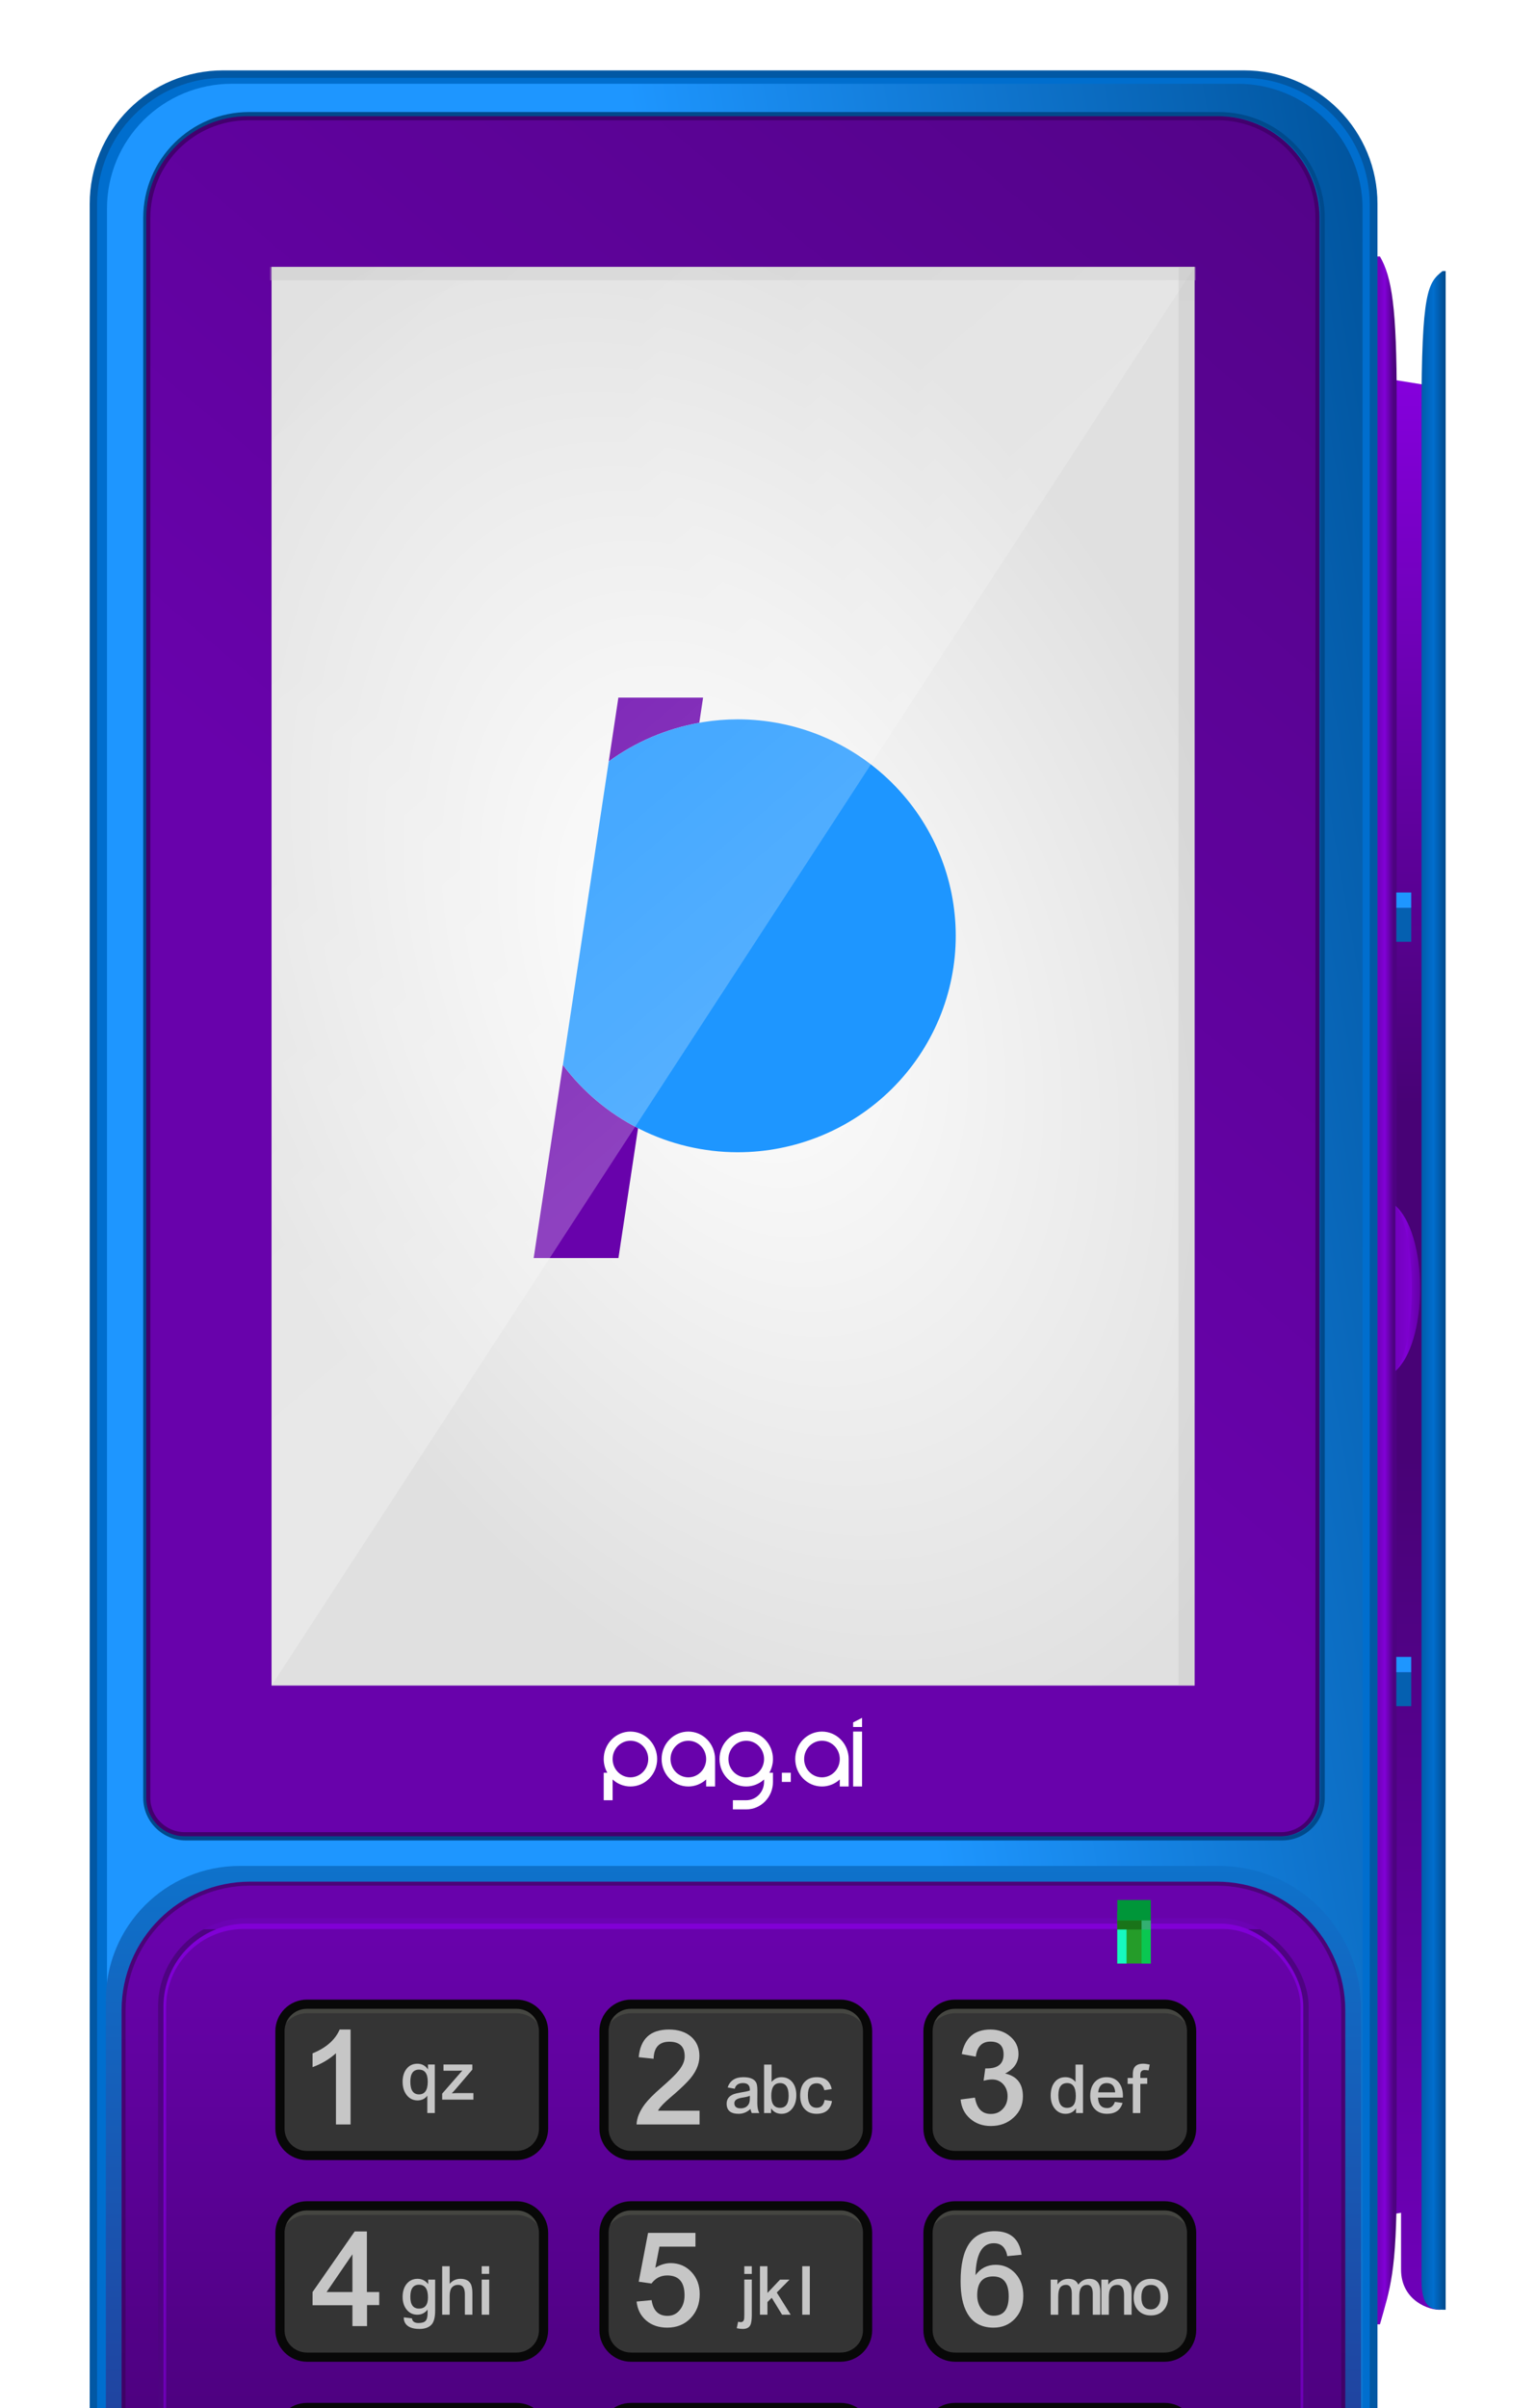 <svg width="839" height="1315" viewBox="0 0 839 1315" fill="none" xmlns="http://www.w3.org/2000/svg">
<g clip-path="url(#clip0_9_1655)">
<path d="M121.816 38.435H679.592C698.904 38.435 717.425 46.104 731.08 59.754C744.736 73.404 752.408 91.917 752.408 111.221V1647.81C752.408 1675.88 729.805 1698.47 701.729 1698.47H99.679C71.603 1698.47 49 1675.88 49 1647.81V111.221C49 91.917 56.672 73.404 70.328 59.754C83.983 46.104 102.504 38.435 121.816 38.435V38.435Z" fill="#0258A4"/>
<g filter="url(#filter0_f_9_1655)">
<path d="M122.222 42.502H678.996C697.345 42.502 714.942 49.788 727.917 62.757C740.892 75.726 748.181 93.316 748.181 111.657L748.181 1671.8C748.181 1697.8 727.239 1718.74 701.226 1718.74H99.992C73.979 1718.74 53.037 1697.8 53.037 1671.8L53.037 111.657C53.037 93.316 60.326 75.726 73.301 62.757C86.276 49.788 103.873 42.502 122.222 42.502Z" fill="#006ECE"/>
</g>
<g filter="url(#filter1_f_9_1655)">
<path d="M126.503 45.751H676.191C685.129 45.751 693.979 47.51 702.237 50.929C710.494 54.348 717.997 59.359 724.317 65.677C730.638 71.994 735.651 79.494 739.071 87.749C742.492 96.003 744.252 104.849 744.252 113.784L744.252 1674.94C744.252 1699.76 724.269 1719.73 699.446 1719.73H103.247C78.425 1719.73 58.441 1699.76 58.441 1674.94L58.441 113.784C58.441 104.849 60.202 96.003 63.622 87.749C67.043 79.494 72.056 71.994 78.376 65.677C84.696 59.359 92.2 54.348 100.457 50.929C108.715 47.51 117.565 45.751 126.503 45.751Z" fill="url(#paint0_linear_9_1655)"/>
</g>
<path d="M665.769 62.297C697.105 62.297 722.509 87.7 722.509 119.036V981.669C722.509 993.913 712.583 1003.84 700.339 1003.84H101.532C89.289 1003.84 79.364 993.913 79.363 981.669V119.036C79.363 87.7 104.766 62.297 136.103 62.297H665.769Z" fill="#055AA6" stroke="#004A8C" stroke-width="2.255"/>
<path d="M135.479 64.551H665.146C695.237 64.551 719.631 88.945 719.631 119.036V981.669C719.631 992.668 710.714 1001.58 699.716 1001.58H100.909C89.911 1001.58 80.994 992.667 80.994 981.669V119.036C80.994 88.945 105.388 64.551 135.479 64.551Z" fill="url(#paint1_linear_9_1655)" stroke="#42006D" stroke-width="2.255"/>
<path d="M470.871 938.033L466.005 940.527V943.024H470.871V938.033ZM344.356 945.523C336.294 945.523 329.758 952.236 329.758 960.516C329.763 963.164 330.461 965.745 331.745 968.014H329.758V983.013H334.624V971.668C337.297 974.135 340.762 975.503 344.356 975.51C352.418 975.51 358.954 968.797 358.954 960.516C358.954 952.236 352.418 945.523 344.356 945.523V945.523ZM375.985 945.523C367.923 945.523 361.387 952.236 361.387 960.516C361.387 968.797 367.923 975.51 375.985 975.51C379.579 975.503 383.044 974.136 385.717 971.669V975.51H390.583V960.516C390.583 952.236 384.047 945.523 375.985 945.523V945.523ZM407.613 945.523C399.55 945.523 393.016 952.236 393.016 960.516C393.016 968.797 399.55 975.51 407.613 975.51C411.206 975.503 414.672 974.136 417.345 971.669V973.017C417.345 978.538 412.987 983.013 407.613 983.013L400.315 983.007V988.005L407.613 988.011C415.675 988.017 422.211 981.298 422.211 973.017V968.014H420.225C421.509 965.745 422.206 963.164 422.211 960.516C422.211 952.236 415.675 945.523 407.613 945.523V945.523ZM448.973 945.523C440.911 945.523 434.376 952.236 434.376 960.517C434.376 968.797 440.911 975.51 448.973 975.51C452.567 975.504 456.032 974.137 458.705 971.669V975.51H463.571V960.517C463.571 952.236 457.036 945.523 448.973 945.523V945.523ZM466.005 945.525V975.51H470.871V945.524L466.005 945.525ZM344.356 950.521C349.731 950.521 354.088 954.996 354.088 960.516C354.088 966.037 349.731 970.512 344.356 970.512C338.981 970.512 334.624 966.037 334.624 960.516C334.624 954.996 338.981 950.521 344.356 950.521V950.521ZM375.985 950.521C381.36 950.521 385.717 954.996 385.717 960.516C385.717 966.037 381.36 970.512 375.985 970.512C370.61 970.512 366.253 966.037 366.253 960.516C366.253 954.996 370.61 950.521 375.985 950.521V950.521ZM407.613 950.521C412.987 950.521 417.345 954.996 417.345 960.516C417.345 966.037 412.987 970.512 407.613 970.512C402.238 970.512 397.882 966.037 397.882 960.516C397.882 954.996 402.238 950.521 407.613 950.521V950.521ZM448.973 950.521C454.348 950.521 458.705 954.997 458.705 960.517C458.705 966.037 454.348 970.513 448.973 970.513C443.599 970.513 439.241 966.037 439.241 960.517C439.241 954.997 443.599 950.521 448.973 950.521ZM427.076 968.014V973.011H431.943V968.014H427.076Z" fill="white"/>
<path d="M148.334 145.741L652.521 145.741V920.395H148.334V145.741Z" fill="url(#paint2_radial_9_1655)"/>
<path d="M337.775 380.93L332.504 415.794L332.509 415.786C347.228 405.04 364.165 397.877 381.968 394.689L384.046 380.93L337.775 380.93ZM307.452 581.47L291.504 686.947H337.809L348.521 616.052C332.573 607.9 318.464 596.185 307.468 581.513L307.452 581.47Z" fill="#6802AB"/>
<path d="M402.906 392.788C377.573 392.835 352.914 400.891 332.51 415.787L307.471 581.512C318.539 596.281 332.931 608.281 349.499 616.558C366.068 624.835 384.356 629.159 402.906 629.187C418.553 629.187 434.046 626.13 448.502 620.19C462.957 614.25 476.092 605.543 487.155 594.567C498.219 583.591 506.995 570.561 512.983 556.221C518.971 541.88 522.052 526.51 522.052 510.988C522.052 495.465 518.971 480.095 512.983 465.755C506.995 451.414 498.219 438.384 487.155 427.408C476.092 416.432 462.957 407.725 448.502 401.785C434.046 395.845 418.553 392.788 402.906 392.788Z" fill="#1E96FF"/>
<path opacity="0.33" d="M147.486 145.74L653.143 145.74V153.09L147.486 153.09V145.74Z" fill="#BFBFBF"/>
<path d="M148.334 145.741L652.521 145.741L148.334 920.395V145.741Z" fill="url(#paint3_linear_9_1655)"/>
<path opacity="0.33" d="M643.701 145.741H652.521V920.395H643.701V145.741Z" fill="#BFBFBF"/>
<path opacity="0.1" d="M644.219 145.742V163.955H652.455V145.742H644.219Z" fill="#BFBFBF"/>
<path d="M757.244 206.745V1209.58L765.291 1208.28V1239.26C765.291 1256.34 780.88 1261.68 786.985 1261.22V1193.52L777.946 1195.83V210.081L757.244 206.745Z" fill="url(#paint4_linear_9_1655)"/>
<path d="M752.408 140.059V796.667V800.842V1269.19H753.77C759.28 1249.55 762.926 1241.15 762.926 1190.63V800.842V796.667V218.619C762.926 168.1 760.286 151.339 753.77 140.059H752.408Z" fill="url(#paint5_linear_9_1655)"/>
<path d="M787.942 148.02C779.977 154.373 776.457 158.682 776.457 226.58V796.667V800.842V1244.81C776.457 1260.32 781.989 1261.22 787.942 1261.22H789.65V800.842V796.667V148.02H787.942Z" fill="url(#paint6_linear_9_1655)"/>
<path d="M762.305 658.472V748.537C766.246 745.149 769.648 739.014 772.051 730.962C774.454 722.91 775.743 713.328 775.743 703.509C775.744 693.688 774.456 684.104 772.052 676.05C769.649 667.996 766.247 661.861 762.305 658.472V658.472Z" fill="url(#paint7_linear_9_1655)"/>
<path d="M762.303 658.472V748.537C764.906 745.149 767.154 739.014 768.741 730.962C770.329 722.91 771.18 713.328 771.18 703.509C771.18 693.689 770.329 684.104 768.742 676.05C767.154 667.997 764.907 661.861 762.303 658.472Z" fill="url(#paint8_linear_9_1655)"/>
<path d="M762.697 495.724H770.839V514.263H762.697V495.724Z" fill="#0560B0"/>
<path d="M762.697 495.724H770.839V487.361H762.697V495.724Z" fill="#1E96FF"/>
<path d="M762.697 913.11H770.839V931.649H762.697V913.11Z" fill="#0560B0"/>
<path d="M762.697 913.11H770.839V904.748H762.697V913.11Z" fill="#1E96FF"/>
<path d="M57.82 1092.06C57.82 1051.64 90.582 1018.88 130.996 1018.88H665.843C708.682 1018.88 743.41 1053.61 743.41 1096.45V1666.75C743.41 1715.25 704.095 1754.56 655.599 1754.56H145.631C97.135 1754.56 57.82 1715.25 57.82 1666.75V1092.06Z" fill="url(#paint9_linear_9_1655)"/>
<path d="M136.655 1028.57H664.571C702.762 1028.57 733.723 1059.53 733.723 1097.72V1667.69C733.722 1692.14 713.901 1711.96 689.451 1711.96H600.876C593.62 1711.96 586.828 1708.45 582.633 1702.56L582.235 1701.98C577.673 1695.14 569.993 1691.03 561.769 1691.03H240.854C232.886 1691.03 225.43 1694.89 220.823 1701.35L220.387 1701.98C216.231 1708.22 209.236 1711.96 201.746 1711.96H111.775C87.325 1711.96 67.504 1692.14 67.504 1667.69V1097.72C67.504 1059.53 98.464 1028.57 136.655 1028.57Z" fill="url(#paint10_linear_9_1655)" stroke="url(#paint11_linear_9_1655)" stroke-width="2.195"/>
<rect x="711.853" y="1661.5" width="622.548" height="609.666" rx="43.906" transform="rotate(-180 711.853 1661.5)" stroke="url(#paint12_linear_9_1655)" stroke-width="2.927"/>
<rect x="713.346" y="1662.99" width="625.539" height="614.089" rx="46.833" transform="rotate(-180 713.346 1662.99)" stroke="url(#paint13_linear_9_1655)" stroke-width="2.927"/>
<path d="M167.678 1094.38H282.145C290.319 1094.38 296.899 1100.96 296.899 1109.13V1162.27C296.899 1170.44 290.319 1177.01 282.145 1177.01H167.678C159.504 1177.01 152.924 1170.44 152.924 1162.27V1109.13C152.924 1100.96 159.504 1094.38 167.678 1094.38Z" fill="#454641"/>
<path d="M167.678 1099.32H282.145C290.319 1099.32 296.899 1105.9 296.899 1114.07V1162.27C296.899 1170.44 290.319 1177.01 282.145 1177.01H167.678C159.504 1177.01 152.924 1170.44 152.924 1162.27V1114.07C152.924 1105.9 159.504 1099.32 167.678 1099.32Z" fill="#343434"/>
<path d="M167.678 1091.88C158.156 1091.88 150.406 1099.61 150.406 1109.12V1162.27C150.406 1171.79 158.156 1179.52 167.678 1179.52H282.143C291.665 1179.52 299.414 1171.79 299.414 1162.27V1109.12C299.414 1099.61 291.665 1091.88 282.143 1091.88H167.678ZM167.678 1096.9H282.143C288.968 1096.9 294.393 1102.3 294.393 1109.12V1162.27C294.393 1169.09 288.968 1174.5 282.143 1174.5H167.678C160.853 1174.5 155.427 1169.09 155.427 1162.27V1109.12C155.427 1102.3 160.853 1096.9 167.678 1096.9Z" fill="#080808"/>
<path d="M344.67 1094.38H459.138C467.311 1094.38 473.892 1100.96 473.892 1109.13V1162.27C473.892 1170.44 467.311 1177.01 459.138 1177.01H344.67C336.496 1177.01 329.916 1170.44 329.916 1162.27V1109.13C329.916 1100.96 336.496 1094.38 344.67 1094.38Z" fill="#454641"/>
<path d="M344.67 1099.32H459.138C467.311 1099.32 473.892 1105.9 473.892 1114.07V1162.27C473.892 1170.44 467.311 1177.01 459.138 1177.01H344.67C336.496 1177.01 329.916 1170.44 329.916 1162.27V1114.07C329.916 1105.9 336.496 1099.32 344.67 1099.32Z" fill="#343434"/>
<path d="M344.67 1091.88C335.148 1091.88 327.398 1099.61 327.398 1109.12V1162.27C327.398 1171.79 335.148 1179.52 344.67 1179.52H459.135C468.657 1179.52 476.407 1171.79 476.407 1162.27V1109.12C476.407 1099.61 468.657 1091.88 459.135 1091.88H344.67ZM344.67 1096.9H459.135C465.96 1096.9 471.385 1102.3 471.385 1109.12V1162.27C471.385 1169.09 465.96 1174.5 459.135 1174.5H344.67C337.845 1174.5 332.42 1169.09 332.42 1162.27V1109.12C332.42 1102.3 337.845 1096.9 344.67 1096.9Z" fill="#080808"/>
<path d="M521.662 1094.38H636.13C644.304 1094.38 650.884 1100.96 650.884 1109.13V1162.27C650.884 1170.44 644.304 1177.01 636.13 1177.01H521.662C513.488 1177.01 506.908 1170.44 506.908 1162.27V1109.13C506.908 1100.96 513.488 1094.38 521.662 1094.38Z" fill="#454641"/>
<path d="M521.662 1099.32H636.13C644.304 1099.32 650.884 1105.9 650.884 1114.07V1162.27C650.884 1170.44 644.304 1177.01 636.13 1177.01H521.662C513.488 1177.01 506.908 1170.44 506.908 1162.27V1114.07C506.908 1105.9 513.488 1099.32 521.662 1099.32Z" fill="#343434"/>
<path d="M521.661 1091.88C512.138 1091.88 504.389 1099.61 504.389 1109.12V1162.27C504.389 1171.79 512.138 1179.52 521.661 1179.52H636.125C645.647 1179.52 653.397 1171.79 653.397 1162.27V1109.12C653.397 1099.61 645.647 1091.88 636.125 1091.88H521.661ZM521.661 1096.9H636.125C642.951 1096.9 648.375 1102.3 648.375 1109.12V1162.27C648.375 1169.09 642.951 1174.5 636.125 1174.5H521.661C514.835 1174.5 509.41 1169.09 509.41 1162.27V1109.12C509.41 1102.3 514.835 1096.9 521.661 1096.9Z" fill="#080808"/>
<path d="M344.67 1204.49H459.138C467.311 1204.49 473.892 1211.06 473.892 1219.23V1272.37C473.892 1280.54 467.311 1287.12 459.138 1287.12H344.67C336.496 1287.12 329.916 1280.54 329.916 1272.37V1219.23C329.916 1211.06 336.496 1204.49 344.67 1204.49Z" fill="#454641"/>
<path d="M344.67 1209.43H459.138C467.311 1209.43 473.892 1216.01 473.892 1224.18V1272.37C473.892 1280.54 467.311 1287.12 459.138 1287.12H344.67C336.496 1287.12 329.916 1280.54 329.916 1272.37V1224.18C329.916 1216.01 336.496 1209.43 344.67 1209.43Z" fill="#343434"/>
<path d="M344.67 1201.98C335.148 1201.98 327.398 1209.71 327.398 1219.23V1272.38C327.398 1281.89 335.148 1289.62 344.67 1289.62H459.135C468.657 1289.62 476.407 1281.89 476.407 1272.38V1219.23C476.407 1209.71 468.657 1201.98 459.135 1201.98H344.67ZM344.67 1207H459.135C465.96 1207 471.385 1212.41 471.385 1219.23V1272.38C471.385 1279.2 465.96 1284.6 459.135 1284.6H344.67C337.845 1284.6 332.42 1279.2 332.42 1272.38V1219.23C332.42 1212.41 337.845 1207 344.67 1207Z" fill="#080808"/>
<path d="M521.662 1204.49H636.13C644.304 1204.49 650.884 1211.06 650.884 1219.23V1272.37C650.884 1280.54 644.304 1287.12 636.13 1287.12H521.662C513.488 1287.12 506.908 1280.54 506.908 1272.37V1219.23C506.908 1211.06 513.488 1204.49 521.662 1204.49Z" fill="#454641"/>
<path d="M521.662 1209.43H636.13C644.304 1209.43 650.884 1216.01 650.884 1224.18V1272.37C650.884 1280.54 644.304 1287.12 636.13 1287.12H521.662C513.488 1287.12 506.908 1280.54 506.908 1272.37V1224.18C506.908 1216.01 513.488 1209.43 521.662 1209.43Z" fill="#343434"/>
<path d="M521.661 1201.98C512.138 1201.98 504.389 1209.71 504.389 1219.23V1272.38C504.389 1281.89 512.138 1289.62 521.661 1289.62H636.125C645.647 1289.62 653.397 1281.89 653.397 1272.38V1219.23C653.397 1209.71 645.647 1201.98 636.125 1201.98H521.661ZM521.661 1207H636.125C642.951 1207 648.375 1212.41 648.375 1219.23V1272.38C648.375 1279.2 642.951 1284.6 636.125 1284.6H521.661C514.835 1284.6 509.41 1279.2 509.41 1272.38V1219.23C509.41 1212.41 514.835 1207 521.661 1207Z" fill="#080808"/>
<path d="M167.678 1204.49H282.145C290.319 1204.49 296.899 1211.06 296.899 1219.23V1272.37C296.899 1280.54 290.319 1287.12 282.145 1287.12H167.678C159.504 1287.12 152.924 1280.54 152.924 1272.37V1219.23C152.924 1211.06 159.504 1204.49 167.678 1204.49Z" fill="#454641"/>
<path d="M167.678 1209.43H282.145C290.319 1209.43 296.899 1216.01 296.899 1224.18V1272.37C296.899 1280.54 290.319 1287.12 282.145 1287.12H167.678C159.504 1287.12 152.924 1280.54 152.924 1272.37V1224.18C152.924 1216.01 159.504 1209.43 167.678 1209.43Z" fill="#343434"/>
<path d="M167.678 1201.98C158.156 1201.98 150.406 1209.71 150.406 1219.23V1272.38C150.406 1281.89 158.156 1289.62 167.678 1289.62H282.143C291.665 1289.62 299.414 1281.89 299.414 1272.38V1219.23C299.414 1209.71 291.665 1201.98 282.143 1201.98H167.678ZM167.678 1207H282.143C288.968 1207 294.393 1212.41 294.393 1219.23V1272.38C294.393 1279.2 288.968 1284.6 282.143 1284.6H167.678C160.853 1284.6 155.427 1279.2 155.427 1272.38V1219.23C155.427 1212.41 160.853 1207 167.678 1207Z" fill="#080808"/>
<path d="M344.67 1314.59H459.138C467.311 1314.59 473.892 1321.17 473.892 1329.34V1382.48C473.892 1390.65 467.311 1397.22 459.138 1397.22H344.67C336.496 1397.22 329.916 1390.65 329.916 1382.48V1329.34C329.916 1321.17 336.496 1314.59 344.67 1314.59Z" fill="#454641"/>
<path d="M344.67 1312.09C335.148 1312.09 327.398 1319.82 327.398 1329.34V1382.48C327.398 1392 335.148 1399.73 344.67 1399.73H459.135C468.657 1399.73 476.407 1392 476.407 1382.48V1329.34C476.407 1319.82 468.657 1312.09 459.135 1312.09H344.67ZM344.67 1317.11H459.135C465.96 1317.11 471.385 1322.51 471.385 1329.34V1382.48C471.385 1389.3 465.96 1394.71 459.135 1394.71H344.67C337.845 1394.71 332.42 1389.3 332.42 1382.48V1329.34C332.42 1322.51 337.845 1317.11 344.67 1317.11Z" fill="#080808"/>
<path d="M521.662 1314.59H636.13C644.304 1314.59 650.884 1321.17 650.884 1329.34V1382.48C650.884 1390.65 644.304 1397.22 636.13 1397.22H521.662C513.488 1397.22 506.908 1390.65 506.908 1382.48V1329.34C506.908 1321.17 513.488 1314.59 521.662 1314.59Z" fill="#454641"/>
<path d="M521.661 1312.09C512.138 1312.09 504.389 1319.82 504.389 1329.34V1382.48C504.389 1392 512.138 1399.73 521.661 1399.73H636.125C645.647 1399.73 653.397 1392 653.397 1382.48V1329.34C653.397 1319.82 645.647 1312.09 636.125 1312.09H521.661ZM521.661 1317.11H636.125C642.951 1317.11 648.375 1322.51 648.375 1329.34V1382.48C648.375 1389.3 642.951 1394.71 636.125 1394.71H521.661C514.835 1394.71 509.41 1389.3 509.41 1382.48V1329.34C509.41 1322.51 514.835 1317.11 521.661 1317.11Z" fill="#080808"/>
<path d="M167.678 1314.59H282.145C290.319 1314.59 296.899 1321.17 296.899 1329.34V1382.48C296.899 1390.65 290.319 1397.22 282.145 1397.22H167.678C159.504 1397.22 152.924 1390.65 152.924 1382.48V1329.34C152.924 1321.17 159.504 1314.59 167.678 1314.59Z" fill="#454641"/>
<path d="M167.678 1312.09C158.156 1312.09 150.406 1319.82 150.406 1329.34V1382.48C150.406 1392 158.156 1399.73 167.678 1399.73H282.143C291.665 1399.73 299.414 1392 299.414 1382.48V1329.34C299.414 1319.82 291.665 1312.09 282.143 1312.09H167.678ZM167.678 1317.11H282.143C288.968 1317.11 294.393 1322.51 294.393 1329.34V1382.48C294.393 1389.3 288.968 1394.71 282.143 1394.71H167.678C160.853 1394.71 155.427 1389.3 155.427 1382.48V1329.34C155.427 1322.51 160.853 1317.11 167.678 1317.11Z" fill="#080808"/>
<path d="M183.509 1160.05V1121.16C179.944 1124.41 175.682 1126.94 170.723 1128.75V1121.24C178.162 1118.19 183.096 1113.85 185.524 1108.22H191.491V1160.05H183.509Z" fill="#C6C6C6"/>
<path d="M233.642 1136.67C233.642 1132.3 232.051 1130.11 228.869 1130.11C225.713 1130.11 224.135 1132.3 224.135 1136.67C224.135 1141.31 225.713 1143.63 228.869 1143.63C232.051 1143.63 233.642 1141.31 233.642 1136.67ZM233.404 1153.81V1144.34C232.131 1146.07 230.327 1146.93 227.994 1146.93C225.633 1146.9 223.697 1145.95 222.186 1144.07C220.674 1142.16 219.918 1139.72 219.918 1136.75C219.918 1133.78 220.661 1131.4 222.146 1129.59C223.605 1127.79 225.554 1126.89 227.994 1126.89C230.433 1126.89 232.356 1127.92 233.761 1129.99V1127.33H237.501V1153.81H233.404Z" fill="#C6C6C6"/>
<path d="M241.521 1143.23L251.386 1131.94L252.341 1130.82C252.368 1130.77 252.408 1130.73 252.462 1130.71L252.62 1130.59C251.586 1130.67 250.565 1130.71 249.558 1130.71H242.238V1127.33H257.991V1130.11L249.041 1140.57C248.139 1141.63 247.383 1142.46 246.773 1143.07C247.914 1142.97 249.04 1142.91 250.154 1142.91H258.587V1146.49H241.522L241.521 1143.23Z" fill="#C6C6C6"/>
<path d="M382.124 1160.05H347.717C347.82 1156.53 349.344 1152.82 352.289 1148.89C354.149 1146.46 357.068 1143.52 361.046 1140.06C365.075 1136.55 367.918 1133.86 369.571 1132C371.224 1130.2 372.412 1128.47 373.136 1126.81C373.704 1125.52 373.987 1124.18 373.987 1122.79C373.987 1117.52 371.198 1114.88 365.618 1114.88C360.038 1114.88 357.172 1117.98 357.016 1124.18L348.879 1123.33C349.809 1113.26 355.311 1108.22 365.386 1108.22C370.449 1108.22 374.504 1109.54 377.552 1112.17C380.549 1114.81 382.047 1118.32 382.047 1122.71C382.047 1127.41 379.955 1131.98 375.77 1136.42C373.29 1139.05 370.087 1142.02 366.16 1145.33C362.957 1148.06 360.865 1150.21 359.883 1151.76L359.419 1152.53H382.124V1160.05Z" fill="#C6C6C6"/>
<path d="M409.598 1144.42C408.882 1144.68 408.299 1144.87 407.848 1144.97C407.317 1145.1 406.376 1145.28 405.023 1145.49C402.424 1145.94 401.124 1146.92 401.124 1148.43C401.124 1150.31 402.265 1151.25 404.546 1151.25C406.588 1151.25 408.06 1150.49 408.961 1148.95C409.385 1148.23 409.597 1147.15 409.597 1145.69L409.598 1144.42ZM397.465 1139.84C398.712 1136.11 401.562 1134.24 406.018 1134.24C409.571 1134.24 411.892 1135.18 412.979 1137.06C413.457 1137.88 413.695 1139.37 413.695 1141.51L413.655 1148.39C413.655 1150.7 414.026 1152.51 414.769 1153.84H410.632C410.287 1153.1 410.049 1152.36 409.916 1151.61C408.007 1153.36 405.858 1154.24 403.472 1154.24C399.096 1154.24 396.908 1152.39 396.908 1148.71C396.908 1146.27 398.168 1144.55 400.687 1143.54C401.563 1143.22 402.743 1142.93 404.227 1142.67C406.826 1142.27 408.617 1141.88 409.598 1141.51V1141.08C409.598 1138.66 408.351 1137.46 405.858 1137.46C403.392 1137.46 401.881 1138.49 401.324 1140.56L397.465 1139.84Z" fill="#C6C6C6"/>
<path d="M421.294 1144.46C421.294 1148.8 422.885 1150.98 426.067 1150.98C429.196 1150.98 430.761 1148.78 430.761 1144.38C430.761 1139.76 429.196 1137.46 426.067 1137.46C422.885 1137.46 421.294 1139.79 421.294 1144.46ZM417.355 1153.84V1127.36H421.453V1136.82C422.911 1135.1 424.715 1134.24 426.863 1134.24C429.329 1134.24 431.305 1135.14 432.79 1136.94C434.248 1138.72 434.978 1141.1 434.978 1144.1C434.978 1147.09 434.222 1149.53 432.71 1151.41C431.198 1153.3 429.25 1154.24 426.863 1154.24C424.423 1154.24 422.526 1153.24 421.174 1151.26V1153.84H417.355Z" fill="#C6C6C6"/>
<path d="M450.28 1141.35C449.696 1138.84 448.331 1137.58 446.182 1137.58C442.92 1137.58 441.289 1139.74 441.289 1144.06C441.289 1148.64 442.894 1150.94 446.103 1150.94C448.543 1150.94 449.974 1149.52 450.399 1146.68L454.457 1147.28C453.661 1151.92 450.85 1154.24 446.023 1154.24C443.239 1154.24 441.05 1153.35 439.459 1151.57C437.868 1149.82 437.072 1147.38 437.072 1144.26C437.072 1141.1 437.868 1138.65 439.459 1136.9C441.077 1135.12 443.305 1134.24 446.142 1134.24C450.677 1134.24 453.396 1136.4 454.297 1140.72L450.28 1141.35Z" fill="#C6C6C6"/>
<path d="M532.533 1145.41C533.567 1151.45 536.511 1154.42 541.368 1154.31C543.951 1154.31 546.095 1153.38 547.8 1151.52C549.505 1149.72 550.357 1147.42 550.357 1144.63C550.357 1142 549.557 1139.8 547.955 1138.05C546.354 1136.34 544.338 1135.49 541.91 1135.49C540.515 1135.49 538.965 1135.72 537.261 1136.19L538.191 1129.45H539.121C545.165 1129.45 548.188 1126.89 548.188 1121.78C548.188 1117.13 545.785 1114.81 540.98 1114.81C536.382 1114.81 533.722 1117.54 532.998 1123.02L525.326 1121.62C527.083 1112.69 532.301 1108.22 540.98 1108.22C545.32 1108.22 548.963 1109.51 551.908 1112.1C554.853 1114.63 556.325 1117.78 556.325 1121.55C556.325 1126.19 553.897 1129.76 549.04 1132.24C555.498 1133.68 558.727 1137.84 558.727 1144.71C558.727 1149.36 557.048 1153.2 553.69 1156.25C550.383 1159.35 546.225 1160.9 541.213 1160.9C536.719 1160.9 532.947 1159.56 529.899 1156.87C526.851 1154.24 525.12 1150.75 524.707 1146.41L532.533 1145.41Z" fill="#C6C6C6"/>
<path d="M582.932 1137.46C579.723 1137.46 578.119 1139.66 578.119 1144.06C578.119 1148.67 579.71 1150.98 582.893 1150.98C586.048 1150.98 587.626 1148.83 587.626 1144.54C587.626 1139.82 586.061 1137.46 582.932 1137.46V1137.46ZM591.565 1153.84H587.745V1151.26C586.393 1153.24 584.483 1154.24 582.017 1154.24C579.657 1154.24 577.708 1153.31 576.17 1151.45C574.658 1149.6 573.902 1147.21 573.902 1144.3C573.902 1141.22 574.632 1138.77 576.09 1136.94C577.549 1135.14 579.498 1134.24 581.938 1134.24C584.245 1134.24 586.088 1135.11 587.467 1136.86V1127.36H591.565V1153.84Z" fill="#C6C6C6"/>
<path d="M609.146 1142.51C608.933 1139.14 607.396 1137.46 604.532 1137.46C601.8 1137.46 600.236 1139.14 599.838 1142.51H609.146ZM599.758 1145.37C599.891 1149.19 601.562 1151.1 604.77 1151.1C606.812 1151.1 608.218 1149.97 608.987 1147.72L613.164 1148.31C611.997 1152.26 609.173 1154.24 604.691 1154.24C601.827 1154.24 599.586 1153.36 597.968 1151.61C596.324 1149.89 595.502 1147.48 595.502 1144.38C595.502 1141.3 596.31 1138.84 597.928 1136.98C599.546 1135.15 601.694 1134.24 604.373 1134.24C607.184 1134.24 609.384 1135.15 610.975 1136.98C612.567 1138.84 613.363 1141.38 613.363 1144.61C613.336 1144.69 613.322 1144.8 613.322 1144.93V1145.37L599.758 1145.37Z" fill="#C6C6C6"/>
<path d="M626.648 1134.67V1137.85L622.869 1137.9V1153.84H618.772V1137.9H615.947V1134.67H618.772V1132.89C618.772 1131.14 619.023 1129.86 619.527 1129.07C620.429 1127.61 622.047 1126.88 624.381 1126.88C625.388 1126.88 626.595 1127.04 628 1127.36L627.403 1130.54C626.607 1130.41 625.865 1130.34 625.176 1130.34C623.637 1130.34 622.868 1131.25 622.868 1133.08V1134.67L626.648 1134.67Z" fill="#C6C6C6"/>
<path d="M355.931 1255.98C356.757 1261.71 359.65 1264.57 364.61 1264.57C367.349 1264.57 369.571 1263.52 371.276 1261.4C373.032 1259.33 373.91 1256.65 373.91 1253.34C373.91 1246.11 370.758 1242.5 364.455 1242.5C360.891 1242.5 358.024 1243.97 355.854 1246.91L348.879 1245.91L353.994 1219.26H379.877V1226.77H360.193L357.946 1238.31C360.736 1236.61 363.552 1235.76 366.393 1235.76C370.94 1235.81 374.711 1237.44 377.707 1240.64C380.704 1243.84 382.202 1247.87 382.202 1252.72C382.202 1258.04 380.523 1262.43 377.165 1265.89C373.858 1269.3 369.622 1271 364.455 1271C359.857 1271 356.035 1269.71 352.986 1267.13C349.938 1264.5 348.182 1261.04 347.717 1256.75L355.931 1255.98Z" fill="#C6C6C6"/>
<path d="M406.56 1237.46H410.657V1241.68H406.56V1237.46ZM403.179 1267.76C403.709 1267.92 404.173 1268 404.571 1268C405.844 1268 406.494 1267.18 406.52 1265.53L406.56 1264.02V1244.74H410.658V1264.1C410.658 1266.78 410.38 1268.64 409.823 1269.67C409.16 1271.02 407.768 1271.7 405.647 1271.7C404.639 1271.7 403.564 1271.57 402.424 1271.3L403.179 1267.76Z" fill="#C6C6C6"/>
<path d="M415.102 1237.46H419.199V1252.06L426.08 1244.78H431.252L424.29 1251.82L431.888 1263.94H427.194L421.545 1254.72L419.199 1257.03V1263.94H415.102V1237.46Z" fill="#C6C6C6"/>
<path d="M438.201 1237.46H442.339V1263.94H438.201V1237.46Z" fill="#C6C6C6"/>
<path d="M533.774 1253.34C533.774 1256.44 534.652 1259.07 536.409 1261.24C538.114 1263.41 540.232 1264.5 542.763 1264.5C548.24 1264.5 550.977 1260.96 550.977 1253.88C550.977 1246.65 548.136 1243.04 542.453 1243.04C536.667 1243.04 533.774 1246.47 533.774 1253.34V1253.34ZM550.203 1231.96C549.377 1227.26 546.923 1224.91 542.841 1224.91C536.486 1224.91 533.154 1230.72 532.844 1242.34C535.582 1238.57 539.276 1236.69 543.926 1236.69C548.214 1236.69 551.804 1238.29 554.697 1241.49C557.539 1244.69 558.959 1248.72 558.959 1253.57C558.959 1258.69 557.436 1262.87 554.388 1266.12C551.34 1269.38 547.439 1271 542.686 1271C536.073 1271 531.268 1268.34 528.272 1263.02C525.895 1258.84 524.707 1253.08 524.707 1245.75C524.707 1227.47 530.906 1218.33 543.306 1218.33C551.933 1218.33 556.842 1222.61 558.03 1231.19L550.203 1231.96Z" fill="#C6C6C6"/>
<path d="M573.902 1244.78H577.642V1247.4C579.1 1245.36 581.089 1244.34 583.608 1244.34C586.287 1244.34 588.077 1245.4 588.979 1247.52C590.543 1245.4 592.559 1244.34 595.025 1244.34C597.465 1244.34 599.162 1245.22 600.117 1246.97C600.7 1248.03 600.992 1249.45 600.992 1251.22V1263.95H596.895V1252.37C596.868 1249.22 595.834 1247.64 593.792 1247.64C590.955 1247.64 589.536 1249.67 589.536 1253.73V1263.95H585.439V1252.41C585.412 1249.23 584.39 1247.64 582.375 1247.64C580.704 1247.64 579.524 1248.28 578.835 1249.55C578.304 1250.51 578.039 1252.08 578.039 1254.28V1263.95H573.902V1244.78Z" fill="#C6C6C6"/>
<path d="M601.58 1244.78H605.359V1247.52C606.844 1245.4 608.939 1244.34 611.644 1244.34C614.296 1244.34 616.14 1245.26 617.174 1247.09C617.599 1247.88 617.863 1248.54 617.969 1249.07C618.05 1249.63 618.091 1250.86 618.091 1252.77V1263.95H613.993V1253.17C613.993 1249.49 612.773 1247.64 610.333 1247.64C608.53 1247.64 607.244 1248.36 606.475 1249.79C605.944 1250.77 605.679 1252.28 605.679 1254.32V1263.95H601.582L601.58 1244.78Z" fill="#C6C6C6"/>
<path d="M623.449 1254.36C623.449 1258.82 625.186 1261.04 628.66 1261.04C630.225 1261.04 631.484 1260.43 632.439 1259.21C633.394 1258.02 633.871 1256.43 633.871 1254.44C633.871 1249.94 632.134 1247.68 628.66 1247.68C625.186 1247.68 623.449 1249.91 623.449 1254.36V1254.36ZM619.232 1254.6C619.232 1251.47 620.094 1248.98 621.818 1247.13C623.515 1245.27 625.796 1244.34 628.66 1244.34C631.471 1244.34 633.752 1245.26 635.503 1247.09C637.226 1248.92 638.088 1251.33 638.088 1254.32C638.088 1257.32 637.213 1259.74 635.462 1261.6C633.739 1263.43 631.471 1264.34 628.66 1264.34C625.823 1264.34 623.541 1263.46 621.818 1261.68C620.094 1259.9 619.232 1257.54 619.232 1254.6V1254.6Z" fill="#C6C6C6"/>
<path d="M192.499 1230.95L178.395 1251.56H192.499V1230.95ZM192.499 1258.76H170.723V1251.56L193.738 1218.48H200.404V1251.56H207.145V1258.69H200.481V1270.15H192.499V1258.76Z" fill="#C6C6C6"/>
<path d="M228.868 1247.56C225.712 1247.56 224.134 1249.76 224.134 1254.16C224.134 1258.46 225.712 1260.6 228.868 1260.6C232.13 1260.6 233.761 1258.56 233.761 1254.48C233.761 1249.87 232.13 1247.56 228.868 1247.56V1247.56ZM225.01 1265.93C225.248 1267.63 226.442 1268.48 228.59 1268.48C230.473 1268.48 231.772 1268.08 232.488 1267.28C233.204 1266.49 233.562 1265.07 233.562 1263.03V1261.16C232.077 1263.02 230.207 1263.94 227.953 1263.94C225.593 1263.94 223.671 1263.04 222.186 1261.24C220.674 1259.41 219.918 1257.08 219.918 1254.24C219.918 1251.25 220.674 1248.85 222.186 1247.04C223.671 1245.24 225.646 1244.34 228.113 1244.34C230.446 1244.34 232.369 1245.31 233.88 1247.24V1244.78H237.699V1261.64C237.699 1265.59 236.943 1268.25 235.432 1269.63C233.973 1271.01 231.865 1271.7 229.107 1271.7C225.209 1271.7 222.61 1270.64 221.31 1268.52C220.807 1267.62 220.555 1266.7 220.555 1265.77L220.595 1265.38L225.01 1265.93Z" fill="#C6C6C6"/>
<path d="M241.518 1237.46H245.616V1247.08C247.18 1245.26 249.142 1244.34 251.502 1244.34C254.128 1244.34 255.958 1245.19 256.992 1246.89C257.681 1248 258.026 1249.78 258.026 1252.21V1263.94H253.928V1252.73C253.928 1249.34 252.709 1247.64 250.269 1247.64C248.519 1247.64 247.233 1248.32 246.411 1249.67C245.88 1250.62 245.615 1252.03 245.615 1253.88V1263.94H241.518L241.518 1237.46Z" fill="#C6C6C6"/>
<path d="M263.119 1237.46H267.216V1241.64H263.119V1237.46ZM263.119 1244.78H267.216V1263.94H263.119V1244.78Z" fill="#C6C6C6"/>
<path d="M610.299 1043.73H628.602V1072.17H610.299V1043.73Z" fill="#259C29"/>
<path d="M623.564 1048.67H628.603V1072.17H623.564V1048.67Z" fill="#0AC751"/>
<path d="M610.299 1048.67V1037.49H628.602V1048.67H610.299Z" fill="#009639"/>
<path d="M610.299 1053.62V1048.68H623.563V1053.62H610.299Z" fill="#197419"/>
<path d="M628.602 1053.62V1048.68H623.563V1053.62H628.602Z" fill="#33AF71"/>
<path d="M610.299 1053.62H615.338V1072.17H610.299V1053.62Z" fill="#16F9C0"/>
</g>
<defs>
<filter id="filter0_f_9_1655" x="51.934" y="41.398" width="697.351" height="1678.44" filterUnits="userSpaceOnUse" color-interpolation-filters="sRGB">
<feFlood flood-opacity="0" result="BackgroundImageFix"/>
<feBlend mode="normal" in="SourceGraphic" in2="BackgroundImageFix" result="shape"/>
<feGaussianBlur stdDeviation="0.552" result="effect1_foregroundBlur_9_1655"/>
</filter>
<filter id="filter1_f_9_1655" x="57.347" y="44.657" width="687.998" height="1676.17" filterUnits="userSpaceOnUse" color-interpolation-filters="sRGB">
<feFlood flood-opacity="0" result="BackgroundImageFix"/>
<feBlend mode="normal" in="SourceGraphic" in2="BackgroundImageFix" result="shape"/>
<feGaussianBlur stdDeviation="0.547" result="effect1_foregroundBlur_9_1655"/>
</filter>
<linearGradient id="paint0_linear_9_1655" x1="537.114" y1="1162.24" x2="927.541" y2="1093.91" gradientUnits="userSpaceOnUse">
<stop stop-color="#1E96FF"/>
<stop offset="1" stop-color="#00539C"/>
</linearGradient>
<linearGradient id="paint1_linear_9_1655" x1="296.682" y1="565.406" x2="720.758" y2="63.424" gradientUnits="userSpaceOnUse">
<stop stop-color="#6802AB"/>
<stop offset="1" stop-color="#530388"/>
</linearGradient>
<radialGradient id="paint2_radial_9_1655" cx="0" cy="0" r="1" gradientUnits="userSpaceOnUse" gradientTransform="translate(400.427 533.068) rotate(67.12) scale(441.945 287.641)">
<stop stop-color="white"/>
<stop offset="1" stop-color="#E0E0E0"/>
</radialGradient>
<linearGradient id="paint3_linear_9_1655" x1="64.398" y1="162.645" x2="415.712" y2="569.816" gradientUnits="userSpaceOnUse">
<stop stop-color="white" stop-opacity="0"/>
<stop offset="1" stop-color="white" stop-opacity="0.25"/>
</linearGradient>
<linearGradient id="paint4_linear_9_1655" x1="763.74" y1="212.518" x2="765.478" y2="1256.3" gradientUnits="userSpaceOnUse">
<stop stop-color="#8400DB"/>
<stop offset="0.374" stop-color="#480276"/>
<stop offset="0.559" stop-color="#480276"/>
<stop offset="1" stop-color="#6E00B8"/>
</linearGradient>
<linearGradient id="paint5_linear_9_1655" x1="737.663" y1="704.622" x2="761.182" y2="704.622" gradientUnits="userSpaceOnUse">
<stop stop-color="#6402A5"/>
<stop offset="0.509" stop-color="#6302A2"/>
<stop offset="0.799" stop-color="#8101D6"/>
<stop offset="1" stop-color="#4D0380"/>
</linearGradient>
<linearGradient id="paint6_linear_9_1655" x1="763.595" y1="704.622" x2="789.649" y2="704.622" gradientUnits="userSpaceOnUse">
<stop stop-color="#0157A2"/>
<stop offset="0.278" stop-color="#004A8C"/>
<stop offset="0.743" stop-color="#016ECE"/>
<stop offset="1" stop-color="#004A8C"/>
</linearGradient>
<linearGradient id="paint7_linear_9_1655" x1="739.413" y1="703.504" x2="795.846" y2="703.504" gradientUnits="userSpaceOnUse">
<stop stop-color="#6202A1"/>
<stop offset="0.509" stop-color="#8001D4"/>
<stop offset="0.799" stop-color="#42006D"/>
<stop offset="1" stop-color="#42006D"/>
</linearGradient>
<linearGradient id="paint8_linear_9_1655" x1="751.348" y1="703.504" x2="790.467" y2="703.504" gradientUnits="userSpaceOnUse">
<stop stop-color="#6202A1"/>
<stop offset="0.509" stop-color="#8001D4"/>
<stop offset="0.799" stop-color="#42006D"/>
<stop offset="1" stop-color="#42006D"/>
</linearGradient>
<linearGradient id="paint9_linear_9_1655" x1="400.615" y1="1018.88" x2="400.615" y2="1754.56" gradientUnits="userSpaceOnUse">
<stop stop-color="#0E72CB"/>
<stop offset="1" stop-color="#3A0061"/>
</linearGradient>
<linearGradient id="paint10_linear_9_1655" x1="151.893" y1="1057.1" x2="151.893" y2="1803.82" gradientUnits="userSpaceOnUse">
<stop stop-color="#6802AB"/>
<stop offset="0.541" stop-color="#3F0068"/>
<stop offset="0.798" stop-color="#340056"/>
<stop offset="1" stop-color="#9A00FF"/>
</linearGradient>
<linearGradient id="paint11_linear_9_1655" x1="400.613" y1="1027.47" x2="400.613" y2="1713.06" gradientUnits="userSpaceOnUse">
<stop stop-color="#4B0479"/>
<stop offset="1" stop-color="#2F004E"/>
</linearGradient>
<linearGradient id="paint12_linear_9_1655" x1="1026.05" y1="1662.96" x2="1026.05" y2="2275.56" gradientUnits="userSpaceOnUse">
<stop stop-color="#510086"/>
<stop offset="1" stop-color="#8100D7"/>
</linearGradient>
<linearGradient id="paint13_linear_9_1655" x1="1023.19" y1="1661.53" x2="1023.19" y2="2272.69" gradientUnits="userSpaceOnUse">
<stop offset="1" stop-color="#4E0381"/>
<stop offset="1" stop-color="#6B03B3"/>
</linearGradient>
<clipPath id="clip0_9_1655">
<rect width="838" height="1315" fill="white" transform="translate(0.824)"/>
</clipPath>
</defs>
</svg>
